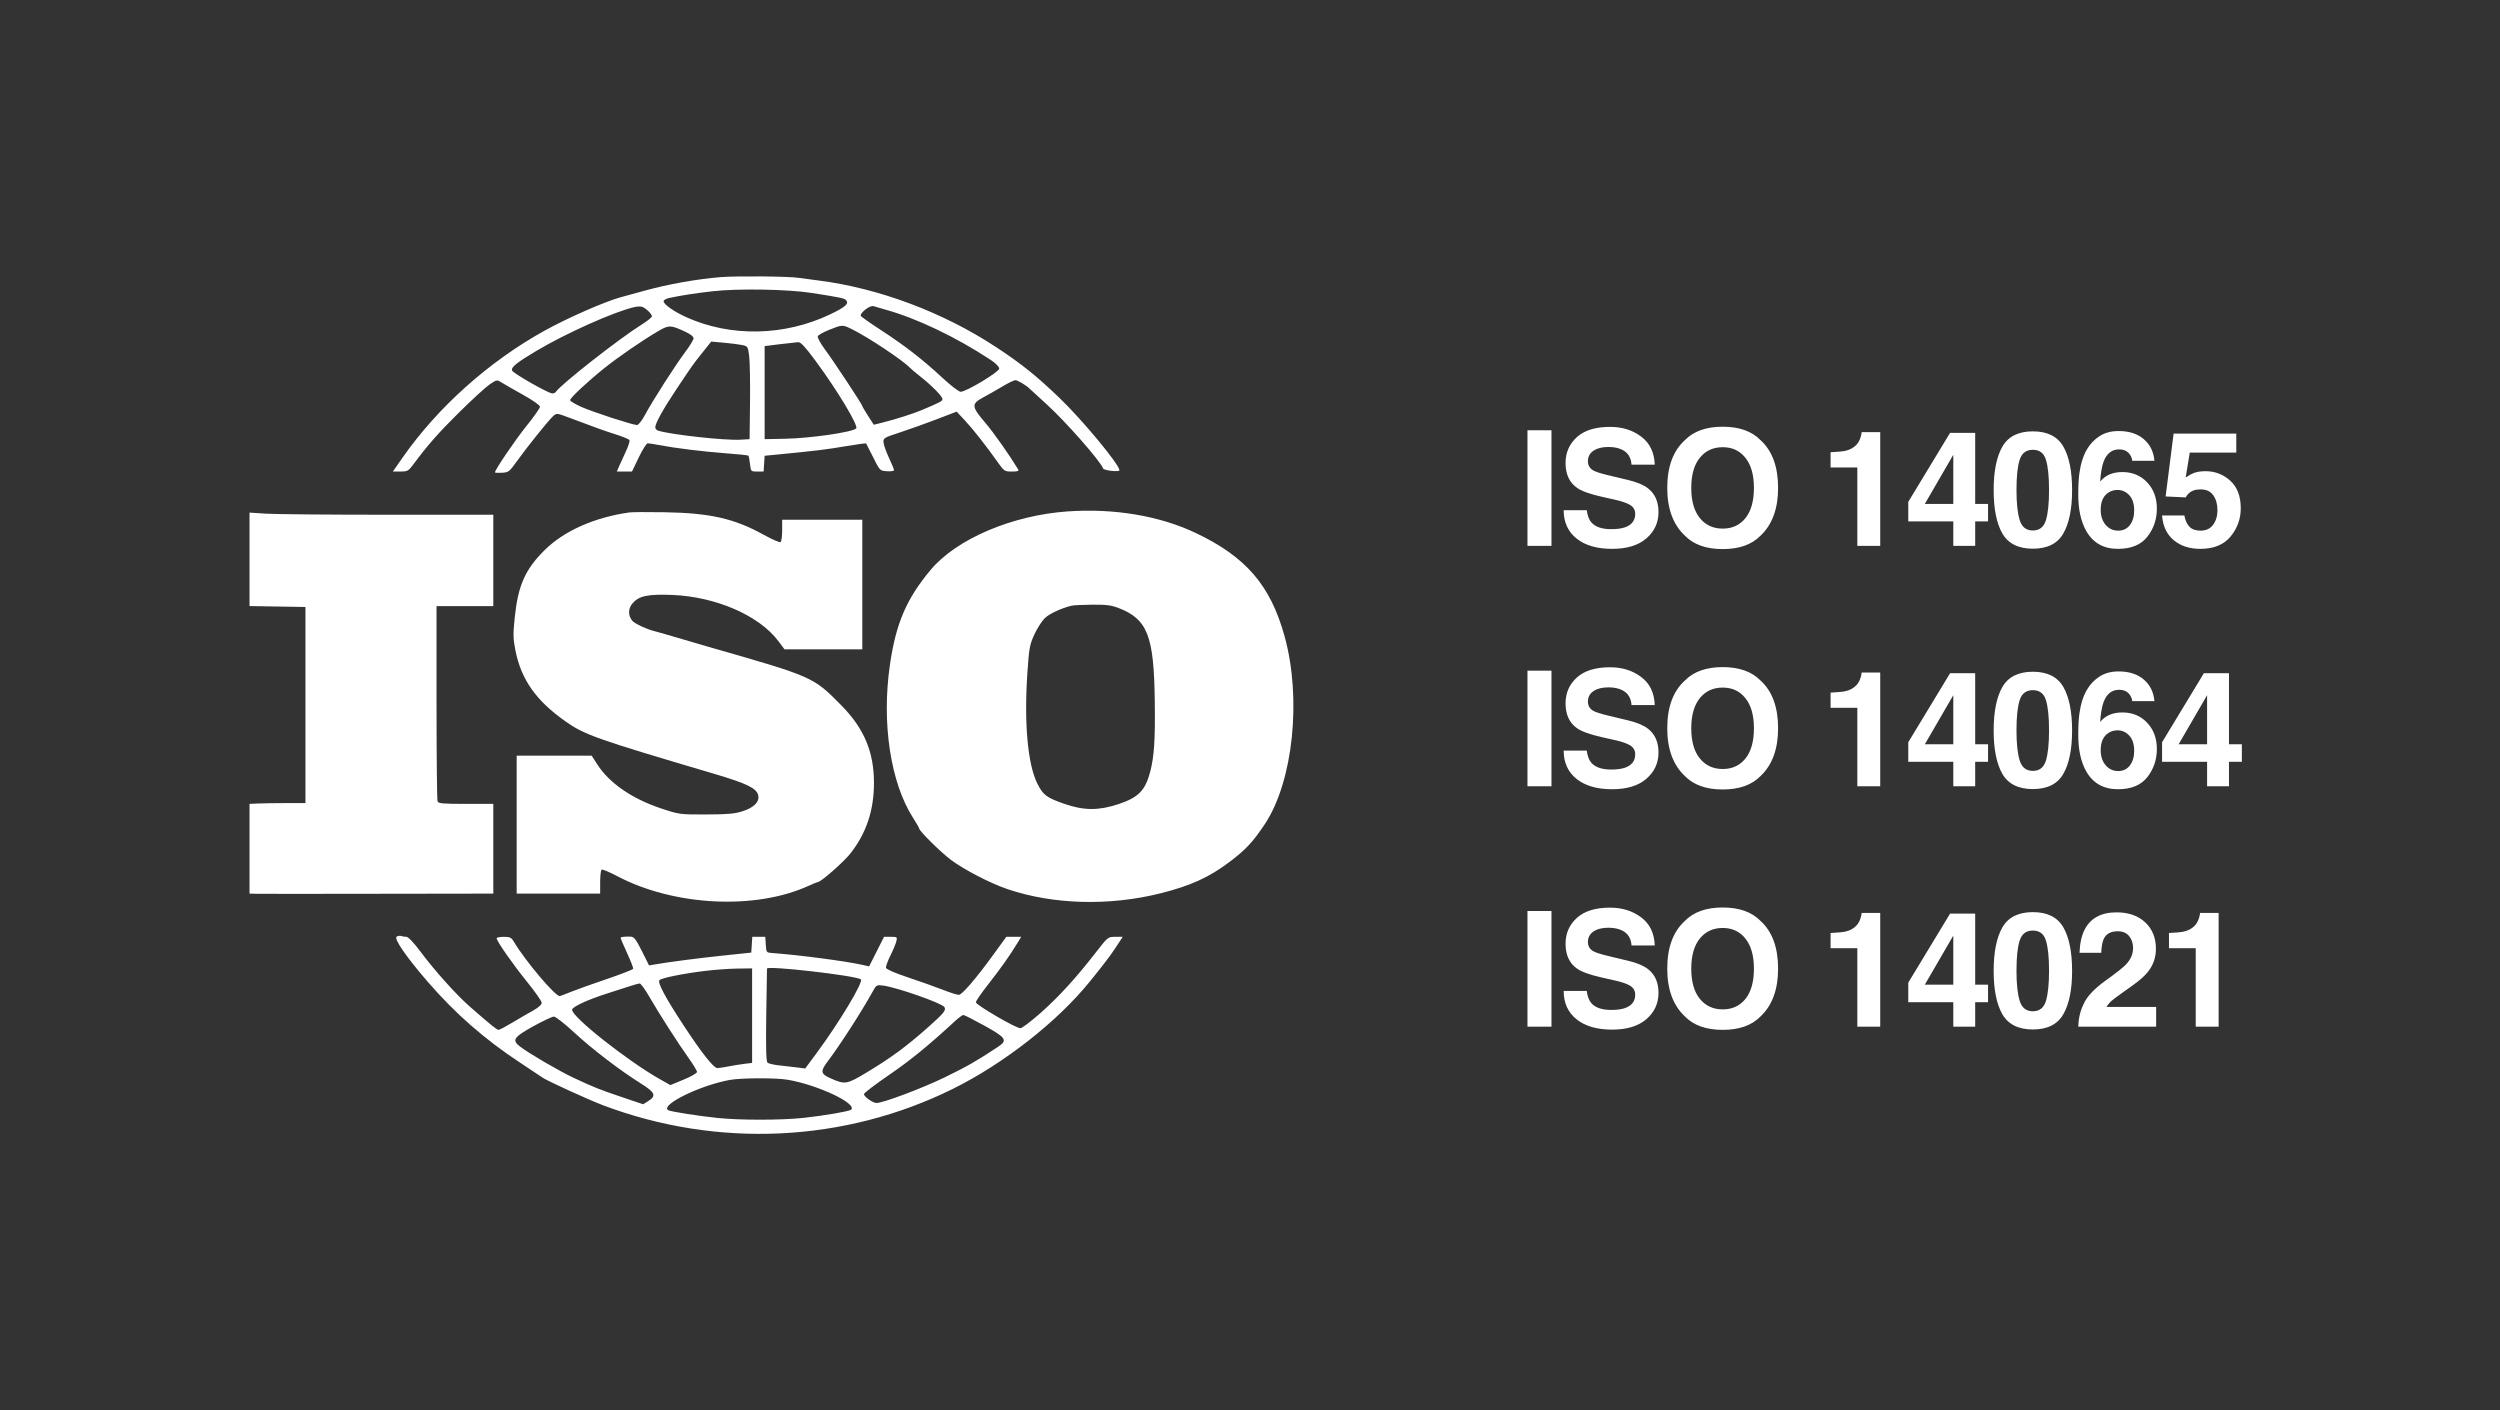 <svg width="312" height="176" viewBox="0 0 312 176" fill="none" xmlns="http://www.w3.org/2000/svg">
<rect x="0" y="0" width="312" height="176" fill="#333333" stroke="none"/>
<path fill-rule="evenodd" clip-rule="evenodd" d="M89.904 34.588C86.968 34.829 83.421 35.46 80.519 36.258C79.205 36.619 77.849 36.991 77.505 37.084C75.492 37.631 70.822 39.681 67.92 41.291C60.984 45.139 54.62 50.838 50.221 57.139L49.027 58.849H49.971C50.82 58.849 50.974 58.771 51.496 58.072C53.43 55.481 54.662 54.079 57.278 51.487C58.891 49.891 60.615 48.31 61.111 47.975C61.988 47.382 62.026 47.375 62.569 47.72C62.876 47.915 64.087 48.609 65.259 49.262C66.489 49.948 67.392 50.582 67.391 50.762C67.39 50.933 66.637 52.006 65.717 53.146C64.309 54.892 61.772 58.624 61.772 58.951C61.772 59.004 62.164 59.026 62.643 59C63.457 58.956 63.574 58.867 64.466 57.617C65.711 55.872 68.48 52.424 69.034 51.928C69.462 51.545 69.498 51.549 70.987 52.109C74.605 53.471 75.299 53.72 76.82 54.204C77.703 54.485 78.483 54.806 78.553 54.918C78.622 55.03 78.428 55.657 78.122 56.312C77.815 56.966 77.433 57.805 77.272 58.175L76.978 58.849H77.925H78.871L79.717 57.087C80.182 56.117 80.682 55.324 80.829 55.324C80.975 55.324 81.6 55.42 82.217 55.538C84.291 55.933 87.695 56.353 90.509 56.563C92.045 56.677 93.345 56.814 93.399 56.866C93.451 56.919 93.543 57.387 93.602 57.906C93.708 58.842 93.715 58.849 94.504 58.849H95.299L95.362 57.864L95.426 56.879L96.989 56.728C101.726 56.27 103.161 56.096 105.483 55.698C106.888 55.458 108.064 55.298 108.096 55.344C108.128 55.39 108.525 56.174 108.979 57.087C109.802 58.742 109.806 58.746 110.689 58.809C111.176 58.845 111.575 58.785 111.575 58.677C111.575 58.569 111.289 57.873 110.94 57.13C110.59 56.387 110.286 55.525 110.263 55.215C110.222 54.675 110.313 54.62 112.304 53.969C113.45 53.594 115.513 52.856 116.889 52.33L119.389 51.371L120.415 52.466C121.439 53.559 123.062 55.625 124.555 57.733C125.312 58.803 125.385 58.849 126.287 58.849C126.985 58.849 127.187 58.782 127.071 58.59C125.953 56.741 124.006 53.982 122.929 52.72C121.238 50.741 121.21 50.402 122.671 49.618C123.273 49.296 124.361 48.675 125.089 48.238C125.817 47.801 126.553 47.444 126.724 47.444C126.991 47.444 128.137 48.124 128.454 48.471C128.511 48.533 129.474 49.414 130.593 50.427C132.968 52.578 137.371 57.581 137.667 58.465C137.753 58.719 139.706 58.935 139.706 58.689C139.706 57.992 135.129 52.462 132.283 49.72C129.372 46.916 127.512 45.424 124.286 43.303C117.683 38.961 109.624 35.945 102.094 34.998C101.062 34.868 99.984 34.724 99.698 34.678C98.484 34.483 91.919 34.423 89.904 34.588ZM88.966 36.346C86.641 36.614 85.164 36.843 83.496 37.192C83.123 37.27 82.819 37.451 82.819 37.594C82.819 37.981 84.113 38.893 85.643 39.583C91.193 42.088 97.907 41.954 103.615 39.226C105.535 38.308 106.006 37.878 105.57 37.444C105.339 37.214 104.891 37.122 101.26 36.554C98.33 36.096 92.062 35.99 88.966 36.346ZM79.172 38.324C76.648 38.897 70.599 41.604 66.882 43.823C64.45 45.276 63.754 45.842 63.908 46.242C64.046 46.599 68.444 49.102 68.933 49.102C69.107 49.102 69.305 49.014 69.372 48.906C69.914 48.033 77.352 42.198 80.06 40.521C80.775 40.078 81.36 39.605 81.36 39.468C81.36 39.181 80.566 38.426 80.11 38.281C79.938 38.227 79.516 38.246 79.172 38.324ZM108.239 38.459C107.697 38.829 107.416 39.148 107.411 39.401C107.409 39.483 108.502 40.26 109.839 41.128C112.872 43.096 115.171 44.876 117.6 47.138C118.638 48.105 119.667 48.895 119.886 48.895C120.587 48.895 124.703 46.417 124.703 45.995C124.703 45.769 124.263 45.328 123.609 44.897C119.298 42.056 114.367 39.704 110.489 38.639C109.834 38.459 109.177 38.265 109.029 38.209C108.88 38.152 108.525 38.265 108.239 38.459ZM82.146 41.325C80.185 42.47 77.198 44.522 75.421 45.945C73.319 47.629 71.15 49.658 71.15 49.941C71.15 50.059 71.767 50.432 72.522 50.77C73.972 51.417 78.965 53.043 79.504 53.043C79.681 53.043 80.129 52.468 80.514 51.747C81.441 50.013 84.273 45.591 85.528 43.918C86.084 43.177 86.546 42.414 86.555 42.222C86.564 41.995 86.161 41.689 85.387 41.336C83.67 40.554 83.468 40.553 82.146 41.325ZM103.485 41.162C102.76 41.45 102.117 41.813 102.057 41.97C101.996 42.126 102.414 42.886 102.986 43.657C104.082 45.136 107.616 50.492 107.616 50.675C107.616 50.733 107.938 51.283 108.332 51.896L109.048 53.01L110.26 52.705C111.842 52.306 113.968 51.627 115.013 51.187C117.322 50.213 117.618 50.057 117.618 49.814C117.618 49.474 116.358 48.18 114.909 47.032C114.279 46.532 113.669 46.02 113.555 45.894C112.756 45.015 108.271 42.034 106.315 41.082C105.128 40.504 105.144 40.503 103.485 41.162ZM87.706 43.949C86.484 45.478 86.426 45.56 84.386 48.62C82.748 51.078 81.777 52.832 81.777 53.333C81.777 53.5 81.941 53.687 82.141 53.748C83.804 54.255 90.491 54.989 92.404 54.874L93.55 54.806L93.603 50.243C93.632 47.734 93.585 45.125 93.499 44.445C93.346 43.241 93.323 43.205 92.613 43.058C92.211 42.974 91.18 42.844 90.32 42.769L88.757 42.631L87.706 43.949ZM97.301 42.96L95.426 43.192V48.999V54.806L97.926 54.759C101.119 54.701 106.374 53.942 106.851 53.47C107.172 53.154 104.537 48.768 101.784 45.038C100.48 43.271 99.93 42.681 99.608 42.701C99.371 42.716 98.333 42.833 97.301 42.96ZM133.247 63.824C126.313 64.306 119.368 67.267 116.153 71.112C113.117 74.743 111.809 77.795 111.057 83.006C110.009 90.259 111.144 97.703 113.965 102.092C114.37 102.722 114.705 103.305 114.709 103.388C114.728 103.716 117.381 106.34 118.673 107.309C120.321 108.545 123.604 110.242 125.745 110.966C131.453 112.897 138.415 113.088 144.805 111.492C148.553 110.555 150.845 109.519 153.391 107.609C155.445 106.069 156.4 105.046 157.879 102.805C161.39 97.482 162.463 87.141 160.308 79.38C158.547 73.034 155.482 69.48 149.207 66.506C144.705 64.372 139.047 63.421 133.247 63.824ZM78.547 63.952C74.204 64.561 70.4 66.25 67.98 68.645C65.534 71.064 64.649 73.065 64.234 77.109C64.023 79.174 64.036 79.739 64.329 81.195C65.062 84.829 66.882 87.413 70.53 90C72.943 91.71 74.336 92.202 89.174 96.586C93.168 97.766 94.404 98.364 94.62 99.22C94.826 100.038 94.123 100.775 92.696 101.237C91.7 101.559 90.833 101.636 88.132 101.645C84.832 101.655 84.775 101.647 82.498 100.89C78.887 99.689 76.043 97.729 74.556 95.417L73.846 94.311H69.163H64.481V102.917V111.523H69.691H74.9V110.084C74.9 109.292 74.984 108.593 75.087 108.53C75.19 108.467 76.057 108.829 77.014 109.335C84.078 113.068 94.23 113.592 100.876 110.566C101.474 110.294 102.021 110.072 102.092 110.072C102.445 110.072 105.252 107.61 106.073 106.581C108.099 104.04 109.066 101.182 109.071 97.725C109.077 93.859 107.844 90.92 105.012 88.045C101.471 84.452 101.561 84.492 88.445 80.731C87.127 80.353 85.205 79.79 84.173 79.48C83.142 79.171 82.016 78.85 81.673 78.767C80.726 78.539 79.205 77.827 78.913 77.475C78.365 76.814 78.375 75.966 78.94 75.298C79.728 74.366 80.868 74.125 83.907 74.249C89.354 74.472 94.745 76.818 97.136 80.006L97.911 81.039H102.763H107.616V72.951V64.863H102.615H97.614V66.199C97.614 66.934 97.522 67.591 97.409 67.66C97.297 67.73 96.336 67.306 95.274 66.719C91.633 64.708 88.601 64.023 82.923 63.927C80.86 63.893 78.891 63.904 78.547 63.952ZM31.141 69.804V75.637L34.631 75.694L38.121 75.751V87.986V100.221L35.725 100.224C34.407 100.225 32.836 100.249 32.235 100.276L31.141 100.325V105.924V111.523L32.13 111.545C32.675 111.557 38.465 111.558 44.998 111.546C51.531 111.535 57.931 111.525 59.22 111.525L61.564 111.523V105.924V100.325H58.148C55.225 100.325 54.714 100.278 54.606 99.997C54.536 99.817 54.479 94.264 54.479 87.658V75.647H58.022H61.564V69.944V64.241L48.384 64.24C41.135 64.24 34.29 64.179 33.172 64.105L31.141 63.971V69.804ZM133.767 75.583C132.534 75.864 130.98 76.579 130.403 77.132C130.042 77.478 129.455 78.391 129.099 79.161C128.505 80.443 128.43 80.853 128.219 83.963C127.791 90.275 128.258 95.422 129.477 97.826C130.189 99.231 130.608 99.543 132.83 100.32C135.26 101.169 137.125 101.177 139.608 100.346C142.08 99.52 142.933 98.649 143.539 96.335C144.046 94.395 144.179 92.359 144.116 87.468C144.012 79.304 143.205 77.254 139.542 75.859C138.674 75.529 137.989 75.445 136.312 75.464C135.142 75.477 133.997 75.53 133.767 75.583ZM49.502 116.895C49.125 117.134 50.691 119.413 53.34 122.479C56.82 126.507 60.514 129.739 65.002 132.682C66.378 133.584 67.597 134.395 67.711 134.485C68.14 134.823 73.479 137.266 75.249 137.934C89.535 143.327 105.385 142.586 118.911 135.894C125.256 132.755 131.941 127.52 135.995 122.515C137.82 120.263 138.607 119.224 139.336 118.108L140.114 116.915H139.194C138.28 116.915 138.264 116.928 136.784 118.834C134.283 122.055 132.204 124.336 129.912 126.374C128.709 127.444 127.551 128.32 127.339 128.321C126.779 128.322 121.786 125.412 121.786 125.085C121.786 124.933 122.493 123.908 123.358 122.807C124.9 120.844 126.033 119.241 126.973 117.693L127.446 116.915H126.516H125.587L124.005 119.096C121.816 122.115 120.08 124.138 119.663 124.157C119.47 124.166 118.579 123.884 117.684 123.531C116.788 123.178 114.836 122.484 113.346 121.988C111.669 121.431 110.613 120.971 110.573 120.782C110.538 120.613 110.783 119.931 111.116 119.266C111.45 118.6 111.786 117.799 111.862 117.486C111.995 116.935 111.97 116.915 111.164 116.915H110.329L109.397 118.762L108.465 120.608L107.676 120.426C105.679 119.966 99.613 119.167 96.363 118.937C95.65 118.886 95.633 118.864 95.57 117.9L95.507 116.915H94.696H93.886L93.822 117.9L93.759 118.885L90.425 119.234C87.335 119.556 83.543 120.047 81.754 120.356L81.002 120.486L80.109 118.7C79.343 117.168 79.139 116.912 78.673 116.891C78.1 116.865 77.543 116.918 77.449 117.009C77.418 117.038 77.772 117.884 78.236 118.889C78.7 119.894 79.052 120.8 79.017 120.903C78.983 121.005 77.503 121.582 75.729 122.185C73.955 122.787 71.988 123.489 71.358 123.744C70.728 124 70.063 124.254 69.882 124.31C69.39 124.461 65.576 119.963 64.129 117.527C63.817 117.001 63.641 116.915 62.873 116.915C62.383 116.915 61.981 116.997 61.981 117.096C61.981 117.448 64.02 120.366 65.802 122.564C66.795 123.789 67.607 124.956 67.607 125.157C67.607 125.382 67.187 125.754 66.513 126.127C65.911 126.46 64.746 127.137 63.923 127.631C63.1 128.125 62.332 128.529 62.217 128.529C62.01 128.529 61.345 127.99 58.663 125.652C56.982 124.187 54.245 121.138 52.463 118.748C51.624 117.623 50.952 116.915 50.721 116.915C50.515 116.915 50.221 116.87 50.068 116.814C49.915 116.758 49.661 116.795 49.502 116.895ZM88.014 121.166C85.277 121.496 82.586 122.041 82.303 122.322C82.021 122.604 83.031 124.493 85.358 128.036C87.588 131.43 89.064 133.294 89.523 133.297C89.715 133.297 90.324 133.207 90.878 133.095C91.431 132.983 92.329 132.838 92.873 132.771L93.863 132.651V126.753V120.856L92.04 120.878C91.037 120.89 89.225 121.02 88.014 121.166ZM95.721 120.875C95.711 120.921 95.669 123.541 95.627 126.697C95.57 130.991 95.613 132.485 95.801 132.634C95.938 132.743 96.567 132.888 97.197 132.955C97.827 133.022 98.826 133.138 99.417 133.212L100.491 133.347L101.928 131.404C104.791 127.532 107.827 122.461 107.429 122.216C106.643 121.733 95.801 120.491 95.721 120.875ZM78.755 123.027C78.297 123.176 76.964 123.605 75.794 123.979C73.388 124.748 71.516 125.604 71.401 125.987C71.169 126.759 78.34 132.437 82.46 134.744L83.663 135.418L85.325 134.735C86.239 134.359 86.986 133.929 86.986 133.78C86.986 133.63 86.535 132.877 85.984 132.107C84.654 130.249 82.285 126.556 81.06 124.433C80.517 123.492 79.964 122.729 79.831 122.738C79.698 122.747 79.214 122.877 78.755 123.027ZM108.886 123.789C107.547 126.218 104.826 130.44 103.305 132.447C102.362 133.692 102.408 134.016 103.605 134.55C105.488 135.389 105.642 135.363 108.322 133.745C111.24 131.983 113.167 130.56 115.802 128.22C117.805 126.442 118.105 126.071 117.859 125.682C117.555 125.199 111.99 123.242 110.245 123.004C109.403 122.889 109.373 122.906 108.886 123.789ZM119.174 127.445C115.744 130.597 113.646 132.309 110.941 134.162C109.227 135.336 107.824 136.408 107.824 136.546C107.824 136.867 108.929 137.653 109.38 137.653C110.222 137.653 115.077 135.827 117.931 134.438C120.733 133.073 121.873 132.42 124.556 130.642C125.786 129.828 125.577 129.507 122.828 127.989C121.51 127.261 120.337 126.667 120.223 126.669C120.108 126.671 119.636 127.02 119.174 127.445ZM66.561 128.076C64.07 129.452 63.842 129.813 64.94 130.641C66.127 131.536 69.851 133.702 71.63 134.532C74.194 135.728 74.774 135.96 77.634 136.925L80.263 137.813L80.916 137.402C81.944 136.754 81.765 136.335 79.986 135.222C77.374 133.588 73.916 130.943 71.65 128.845C70.476 127.759 69.342 126.869 69.13 126.869C68.918 126.869 67.762 127.412 66.561 128.076ZM91.05 134.78C87.318 135.465 82.35 137.914 83.392 138.554C83.671 138.726 87.241 139.285 89.591 139.525C92.407 139.813 97.494 139.808 100.248 139.515C102.773 139.245 105.996 138.694 106.216 138.493C107.033 137.749 102.154 135.431 98.357 134.761C96.88 134.5 92.513 134.512 91.05 134.78Z" fill="white"/>
<path d="M190.628 53.696H193.624V68.125H190.628V53.696ZM201.079 66.04C201.79 66.04 202.368 65.962 202.811 65.805C203.653 65.505 204.074 64.947 204.074 64.131C204.074 63.655 203.865 63.286 203.448 63.025C203.03 62.77 202.374 62.545 201.48 62.349L199.953 62.007C198.452 61.667 197.414 61.299 196.84 60.901C195.868 60.235 195.381 59.194 195.381 57.778C195.381 56.486 195.851 55.412 196.791 54.557C197.731 53.702 199.111 53.275 200.932 53.275C202.452 53.275 203.748 53.679 204.818 54.489C205.895 55.291 206.459 56.46 206.512 57.993H203.614C203.562 57.125 203.183 56.508 202.478 56.143C202.009 55.902 201.425 55.781 200.726 55.781C199.95 55.781 199.33 55.938 198.866 56.251C198.403 56.564 198.171 57.001 198.171 57.562C198.171 58.078 198.4 58.463 198.856 58.718C199.15 58.887 199.777 59.086 200.736 59.315L203.222 59.912C204.312 60.173 205.135 60.522 205.689 60.959C206.551 61.638 206.981 62.62 206.981 63.906C206.981 65.224 206.476 66.32 205.464 67.195C204.459 68.063 203.036 68.497 201.196 68.497C199.317 68.497 197.838 68.07 196.762 67.215C195.685 66.353 195.146 65.172 195.146 63.671H198.024C198.116 64.33 198.295 64.823 198.563 65.149C199.052 65.743 199.891 66.04 201.079 66.04ZM214.995 68.526C212.932 68.526 211.356 67.965 210.266 66.843C208.804 65.466 208.074 63.482 208.074 60.891C208.074 58.248 208.804 56.264 210.266 54.939C211.356 53.816 212.932 53.255 214.995 53.255C217.057 53.255 218.633 53.816 219.723 54.939C221.178 56.264 221.906 58.248 221.906 60.891C221.906 63.482 221.178 65.466 219.723 66.843C218.633 67.965 217.057 68.526 214.995 68.526ZM217.843 64.65C218.541 63.769 218.891 62.516 218.891 60.891C218.891 59.272 218.538 58.023 217.833 57.142C217.135 56.254 216.189 55.81 214.995 55.81C213.8 55.81 212.847 56.251 212.136 57.132C211.425 58.013 211.069 59.266 211.069 60.891C211.069 62.516 211.425 63.769 212.136 64.65C212.847 65.531 213.8 65.971 214.995 65.971C216.189 65.971 217.138 65.531 217.843 64.65ZM234.652 68.125H231.794V58.336H228.456V56.437C229.337 56.398 229.954 56.339 230.306 56.261C230.867 56.136 231.324 55.889 231.676 55.517C231.918 55.262 232.101 54.923 232.225 54.498C232.296 54.244 232.332 54.055 232.332 53.931H234.652V68.125ZM248.108 62.888V65.071H246.503V68.125H243.772V65.071H238.153V62.633L243.37 54.019H246.503V62.888H248.108ZM240.218 62.888H243.772V56.76L240.218 62.888ZM253.703 68.477C251.895 68.477 250.626 67.844 249.895 66.578C249.171 65.312 248.809 63.508 248.809 61.165C248.809 58.822 249.171 57.014 249.895 55.742C250.626 54.469 251.895 53.833 253.703 53.833C255.511 53.833 256.78 54.469 257.511 55.742C258.236 57.014 258.598 58.822 258.598 61.165C258.598 63.508 258.232 65.312 257.501 66.578C256.777 67.844 255.511 68.477 253.703 68.477ZM255.338 64.904C255.593 64.043 255.72 62.796 255.72 61.165C255.72 59.455 255.589 58.189 255.328 57.367C255.074 56.544 254.532 56.133 253.703 56.133C252.874 56.133 252.326 56.544 252.059 57.367C251.791 58.189 251.657 59.455 251.657 61.165C251.657 62.796 251.791 64.046 252.059 64.914C252.326 65.776 252.874 66.206 253.703 66.206C254.532 66.206 255.077 65.772 255.338 64.904ZM264.868 58.913C266.128 58.913 267.159 59.341 267.962 60.196C268.771 61.051 269.176 62.144 269.176 63.475C269.176 64.8 268.781 65.968 267.991 66.98C267.201 67.991 265.975 68.497 264.31 68.497C262.522 68.497 261.204 67.75 260.356 66.255C259.696 65.087 259.367 63.58 259.367 61.733C259.367 60.649 259.413 59.768 259.504 59.09C259.667 57.882 259.984 56.877 260.453 56.075C260.858 55.389 261.387 54.838 262.039 54.42C262.698 54.002 263.485 53.794 264.398 53.794C265.717 53.794 266.767 54.133 267.551 54.812C268.334 55.484 268.774 56.381 268.872 57.504H266.092C266.092 57.275 266.004 57.024 265.828 56.75C265.527 56.306 265.074 56.084 264.467 56.084C263.56 56.084 262.914 56.593 262.529 57.611C262.32 58.173 262.176 59.002 262.098 60.098C262.444 59.687 262.845 59.386 263.302 59.197C263.759 59.008 264.281 58.913 264.868 58.913ZM262.989 61.576C262.441 62 262.167 62.685 262.167 63.632C262.167 64.395 262.372 65.019 262.783 65.501C263.194 65.984 263.716 66.226 264.35 66.226C264.97 66.226 265.456 65.994 265.808 65.531C266.167 65.061 266.347 64.454 266.347 63.71C266.347 62.881 266.144 62.248 265.74 61.811C265.335 61.367 264.839 61.145 264.252 61.145C263.775 61.145 263.354 61.289 262.989 61.576ZM274.643 61.077C274.304 61.077 274.01 61.119 273.762 61.204C273.325 61.361 272.996 61.651 272.774 62.075L270.268 61.958L271.266 54.117H279.088V56.486H273.283L272.774 59.589C273.204 59.308 273.541 59.122 273.782 59.031C274.187 58.881 274.679 58.806 275.26 58.806C276.435 58.806 277.459 59.2 278.334 59.99C279.208 60.78 279.646 61.928 279.646 63.436C279.646 64.748 279.225 65.919 278.383 66.95C277.541 67.981 276.281 68.497 274.604 68.497C273.253 68.497 272.144 68.135 271.276 67.41C270.408 66.686 269.925 65.658 269.827 64.327H272.607C272.718 64.934 272.93 65.404 273.244 65.736C273.557 66.063 274.014 66.226 274.614 66.226C275.306 66.226 275.831 65.984 276.19 65.501C276.556 65.012 276.738 64.399 276.738 63.661C276.738 62.937 276.569 62.327 276.229 61.831C275.89 61.328 275.361 61.077 274.643 61.077ZM190.628 83.696H193.624V98.125H190.628V83.696ZM201.079 96.04C201.79 96.04 202.368 95.962 202.811 95.805C203.653 95.505 204.074 94.947 204.074 94.131C204.074 93.655 203.865 93.286 203.448 93.025C203.03 92.77 202.374 92.545 201.48 92.349L199.953 92.007C198.452 91.667 197.414 91.299 196.84 90.901C195.868 90.235 195.381 89.194 195.381 87.778C195.381 86.486 195.851 85.412 196.791 84.557C197.731 83.702 199.111 83.275 200.932 83.275C202.452 83.275 203.748 83.68 204.818 84.489C205.895 85.291 206.459 86.46 206.512 87.993H203.614C203.562 87.125 203.183 86.508 202.478 86.143C202.009 85.902 201.425 85.781 200.726 85.781C199.95 85.781 199.33 85.938 198.866 86.251C198.403 86.564 198.171 87.001 198.171 87.562C198.171 88.078 198.4 88.463 198.856 88.718C199.15 88.887 199.777 89.086 200.736 89.315L203.222 89.912C204.312 90.173 205.135 90.522 205.689 90.959C206.551 91.638 206.981 92.62 206.981 93.906C206.981 95.224 206.476 96.32 205.464 97.195C204.459 98.063 203.036 98.497 201.196 98.497C199.317 98.497 197.838 98.07 196.762 97.215C195.685 96.353 195.146 95.172 195.146 93.671H198.024C198.116 94.33 198.295 94.823 198.563 95.149C199.052 95.743 199.891 96.04 201.079 96.04ZM214.995 98.526C212.932 98.526 211.356 97.965 210.266 96.843C208.804 95.466 208.074 93.482 208.074 90.891C208.074 88.248 208.804 86.264 210.266 84.939C211.356 83.817 212.932 83.255 214.995 83.255C217.057 83.255 218.633 83.817 219.723 84.939C221.178 86.264 221.906 88.248 221.906 90.891C221.906 93.482 221.178 95.466 219.723 96.843C218.633 97.965 217.057 98.526 214.995 98.526ZM217.843 94.65C218.541 93.769 218.891 92.516 218.891 90.891C218.891 89.272 218.538 88.023 217.833 87.142C217.135 86.254 216.189 85.81 214.995 85.81C213.8 85.81 212.847 86.251 212.136 87.132C211.425 88.013 211.069 89.266 211.069 90.891C211.069 92.516 211.425 93.769 212.136 94.65C212.847 95.531 213.8 95.971 214.995 95.971C216.189 95.971 217.138 95.531 217.843 94.65ZM234.652 98.125H231.794V88.336H228.456V86.437C229.337 86.398 229.954 86.339 230.306 86.26C230.867 86.136 231.324 85.888 231.676 85.517C231.918 85.262 232.101 84.923 232.225 84.499C232.296 84.244 232.332 84.055 232.332 83.931H234.652V98.125ZM248.108 92.888V95.071H246.503V98.125H243.772V95.071H238.153V92.633L243.37 84.019H246.503V92.888H248.108ZM240.218 92.888H243.772V86.76L240.218 92.888ZM253.703 98.477C251.895 98.477 250.626 97.844 249.895 96.578C249.171 95.312 248.809 93.508 248.809 91.165C248.809 88.822 249.171 87.014 249.895 85.742C250.626 84.469 251.895 83.833 253.703 83.833C255.511 83.833 256.78 84.469 257.511 85.742C258.236 87.014 258.598 88.822 258.598 91.165C258.598 93.508 258.232 95.312 257.501 96.578C256.777 97.844 255.511 98.477 253.703 98.477ZM255.338 94.904C255.593 94.043 255.72 92.796 255.72 91.165C255.72 89.455 255.589 88.189 255.328 87.367C255.074 86.544 254.532 86.133 253.703 86.133C252.874 86.133 252.326 86.544 252.059 87.367C251.791 88.189 251.657 89.455 251.657 91.165C251.657 92.796 251.791 94.046 252.059 94.914C252.326 95.776 252.874 96.206 253.703 96.206C254.532 96.206 255.077 95.772 255.338 94.904ZM264.868 88.913C266.128 88.913 267.159 89.341 267.962 90.196C268.771 91.051 269.176 92.144 269.176 93.475C269.176 94.8 268.781 95.968 267.991 96.98C267.201 97.991 265.975 98.497 264.31 98.497C262.522 98.497 261.204 97.75 260.356 96.255C259.696 95.087 259.367 93.58 259.367 91.733C259.367 90.649 259.413 89.768 259.504 89.09C259.667 87.882 259.984 86.877 260.453 86.075C260.858 85.389 261.387 84.838 262.039 84.42C262.698 84.002 263.485 83.794 264.398 83.794C265.717 83.794 266.767 84.133 267.551 84.812C268.334 85.484 268.774 86.381 268.872 87.504H266.092C266.092 87.275 266.004 87.024 265.828 86.75C265.527 86.306 265.074 86.084 264.467 86.084C263.56 86.084 262.914 86.593 262.529 87.611C262.32 88.173 262.176 89.001 262.098 90.098C262.444 89.687 262.845 89.386 263.302 89.197C263.759 89.008 264.281 88.913 264.868 88.913ZM262.989 91.576C262.441 92 262.167 92.686 262.167 93.632C262.167 94.395 262.372 95.019 262.783 95.501C263.194 95.984 263.716 96.226 264.35 96.226C264.97 96.226 265.456 95.994 265.808 95.531C266.167 95.061 266.347 94.454 266.347 93.71C266.347 92.881 266.144 92.248 265.74 91.811C265.335 91.367 264.839 91.145 264.252 91.145C263.775 91.145 263.354 91.289 262.989 91.576ZM279.783 92.888V95.071H278.177V98.125H275.446V95.071H269.827V92.633L275.045 84.019H278.177V92.888H279.783ZM271.893 92.888H275.446V86.76L271.893 92.888ZM190.628 113.696H193.624V128.125H190.628V113.696ZM201.079 126.04C201.79 126.04 202.368 125.962 202.811 125.805C203.653 125.505 204.074 124.947 204.074 124.131C204.074 123.655 203.865 123.286 203.448 123.025C203.03 122.77 202.374 122.545 201.48 122.349L199.953 122.007C198.452 121.667 197.414 121.299 196.84 120.901C195.868 120.235 195.381 119.194 195.381 117.778C195.381 116.486 195.851 115.412 196.791 114.557C197.731 113.702 199.111 113.275 200.932 113.275C202.452 113.275 203.748 113.679 204.818 114.489C205.895 115.291 206.459 116.46 206.512 117.993H203.614C203.562 117.125 203.183 116.509 202.478 116.143C202.009 115.902 201.425 115.781 200.726 115.781C199.95 115.781 199.33 115.937 198.866 116.251C198.403 116.564 198.171 117.001 198.171 117.562C198.171 118.078 198.4 118.463 198.856 118.718C199.15 118.887 199.777 119.086 200.736 119.315L203.222 119.912C204.312 120.173 205.135 120.522 205.689 120.959C206.551 121.638 206.981 122.62 206.981 123.906C206.981 125.224 206.476 126.321 205.464 127.195C204.459 128.063 203.036 128.497 201.196 128.497C199.317 128.497 197.838 128.07 196.762 127.215C195.685 126.353 195.146 125.172 195.146 123.671H198.024C198.116 124.33 198.295 124.823 198.563 125.149C199.052 125.743 199.891 126.04 201.079 126.04ZM214.995 128.526C212.932 128.526 211.356 127.965 210.266 126.843C208.804 125.466 208.074 123.482 208.074 120.891C208.074 118.248 208.804 116.264 210.266 114.939C211.356 113.817 212.932 113.255 214.995 113.255C217.057 113.255 218.633 113.817 219.723 114.939C221.178 116.264 221.906 118.248 221.906 120.891C221.906 123.482 221.178 125.466 219.723 126.843C218.633 127.965 217.057 128.526 214.995 128.526ZM217.843 124.65C218.541 123.769 218.891 122.516 218.891 120.891C218.891 119.272 218.538 118.023 217.833 117.142C217.135 116.254 216.189 115.81 214.995 115.81C213.8 115.81 212.847 116.251 212.136 117.132C211.425 118.013 211.069 119.266 211.069 120.891C211.069 122.516 211.425 123.769 212.136 124.65C212.847 125.531 213.8 125.971 214.995 125.971C216.189 125.971 217.138 125.531 217.843 124.65ZM234.652 128.125H231.794V118.336H228.456V116.437C229.337 116.398 229.954 116.339 230.306 116.261C230.867 116.137 231.324 115.889 231.676 115.517C231.918 115.262 232.101 114.923 232.225 114.498C232.296 114.244 232.332 114.055 232.332 113.931H234.652V128.125ZM248.108 122.888V125.071H246.503V128.125H243.772V125.071H238.153V122.633L243.37 114.019H246.503V122.888H248.108ZM240.218 122.888H243.772V116.76L240.218 122.888ZM253.703 128.477C251.895 128.477 250.626 127.844 249.895 126.578C249.171 125.312 248.809 123.508 248.809 121.165C248.809 118.822 249.171 117.014 249.895 115.742C250.626 114.469 251.895 113.833 253.703 113.833C255.511 113.833 256.78 114.469 257.511 115.742C258.236 117.014 258.598 118.822 258.598 121.165C258.598 123.508 258.232 125.312 257.501 126.578C256.777 127.844 255.511 128.477 253.703 128.477ZM255.338 124.904C255.593 124.043 255.72 122.796 255.72 121.165C255.72 119.455 255.589 118.189 255.328 117.367C255.074 116.544 254.532 116.133 253.703 116.133C252.874 116.133 252.326 116.544 252.059 117.367C251.791 118.189 251.657 119.455 251.657 121.165C251.657 122.796 251.791 124.046 252.059 124.914C252.326 125.776 252.874 126.206 253.703 126.206C254.532 126.206 255.077 125.772 255.338 124.904ZM265.71 116.819C265.377 116.42 264.901 116.221 264.281 116.221C263.433 116.221 262.855 116.538 262.548 117.171C262.372 117.536 262.268 118.117 262.235 118.913H259.523C259.569 117.706 259.788 116.73 260.179 115.986C260.923 114.57 262.245 113.862 264.144 113.862C265.645 113.862 266.839 114.28 267.727 115.115C268.614 115.944 269.058 117.044 269.058 118.414C269.058 119.465 268.745 120.398 268.118 121.214C267.707 121.756 267.032 122.359 266.092 123.025L264.976 123.818C264.278 124.314 263.798 124.673 263.537 124.895C263.283 125.116 263.067 125.374 262.891 125.668H269.087V128.125H259.367C259.393 127.107 259.612 126.177 260.023 125.335C260.421 124.389 261.361 123.387 262.842 122.33C264.128 121.41 264.96 120.75 265.338 120.352C265.919 119.732 266.209 119.054 266.209 118.316C266.209 117.716 266.043 117.217 265.71 116.819ZM276.885 128.125H274.027V118.336H270.689V116.437C271.57 116.398 272.186 116.339 272.539 116.261C273.1 116.137 273.557 115.889 273.909 115.517C274.151 115.262 274.333 114.923 274.457 114.498C274.529 114.244 274.565 114.055 274.565 113.931H276.885V128.125Z" fill="white"/>
</svg>
